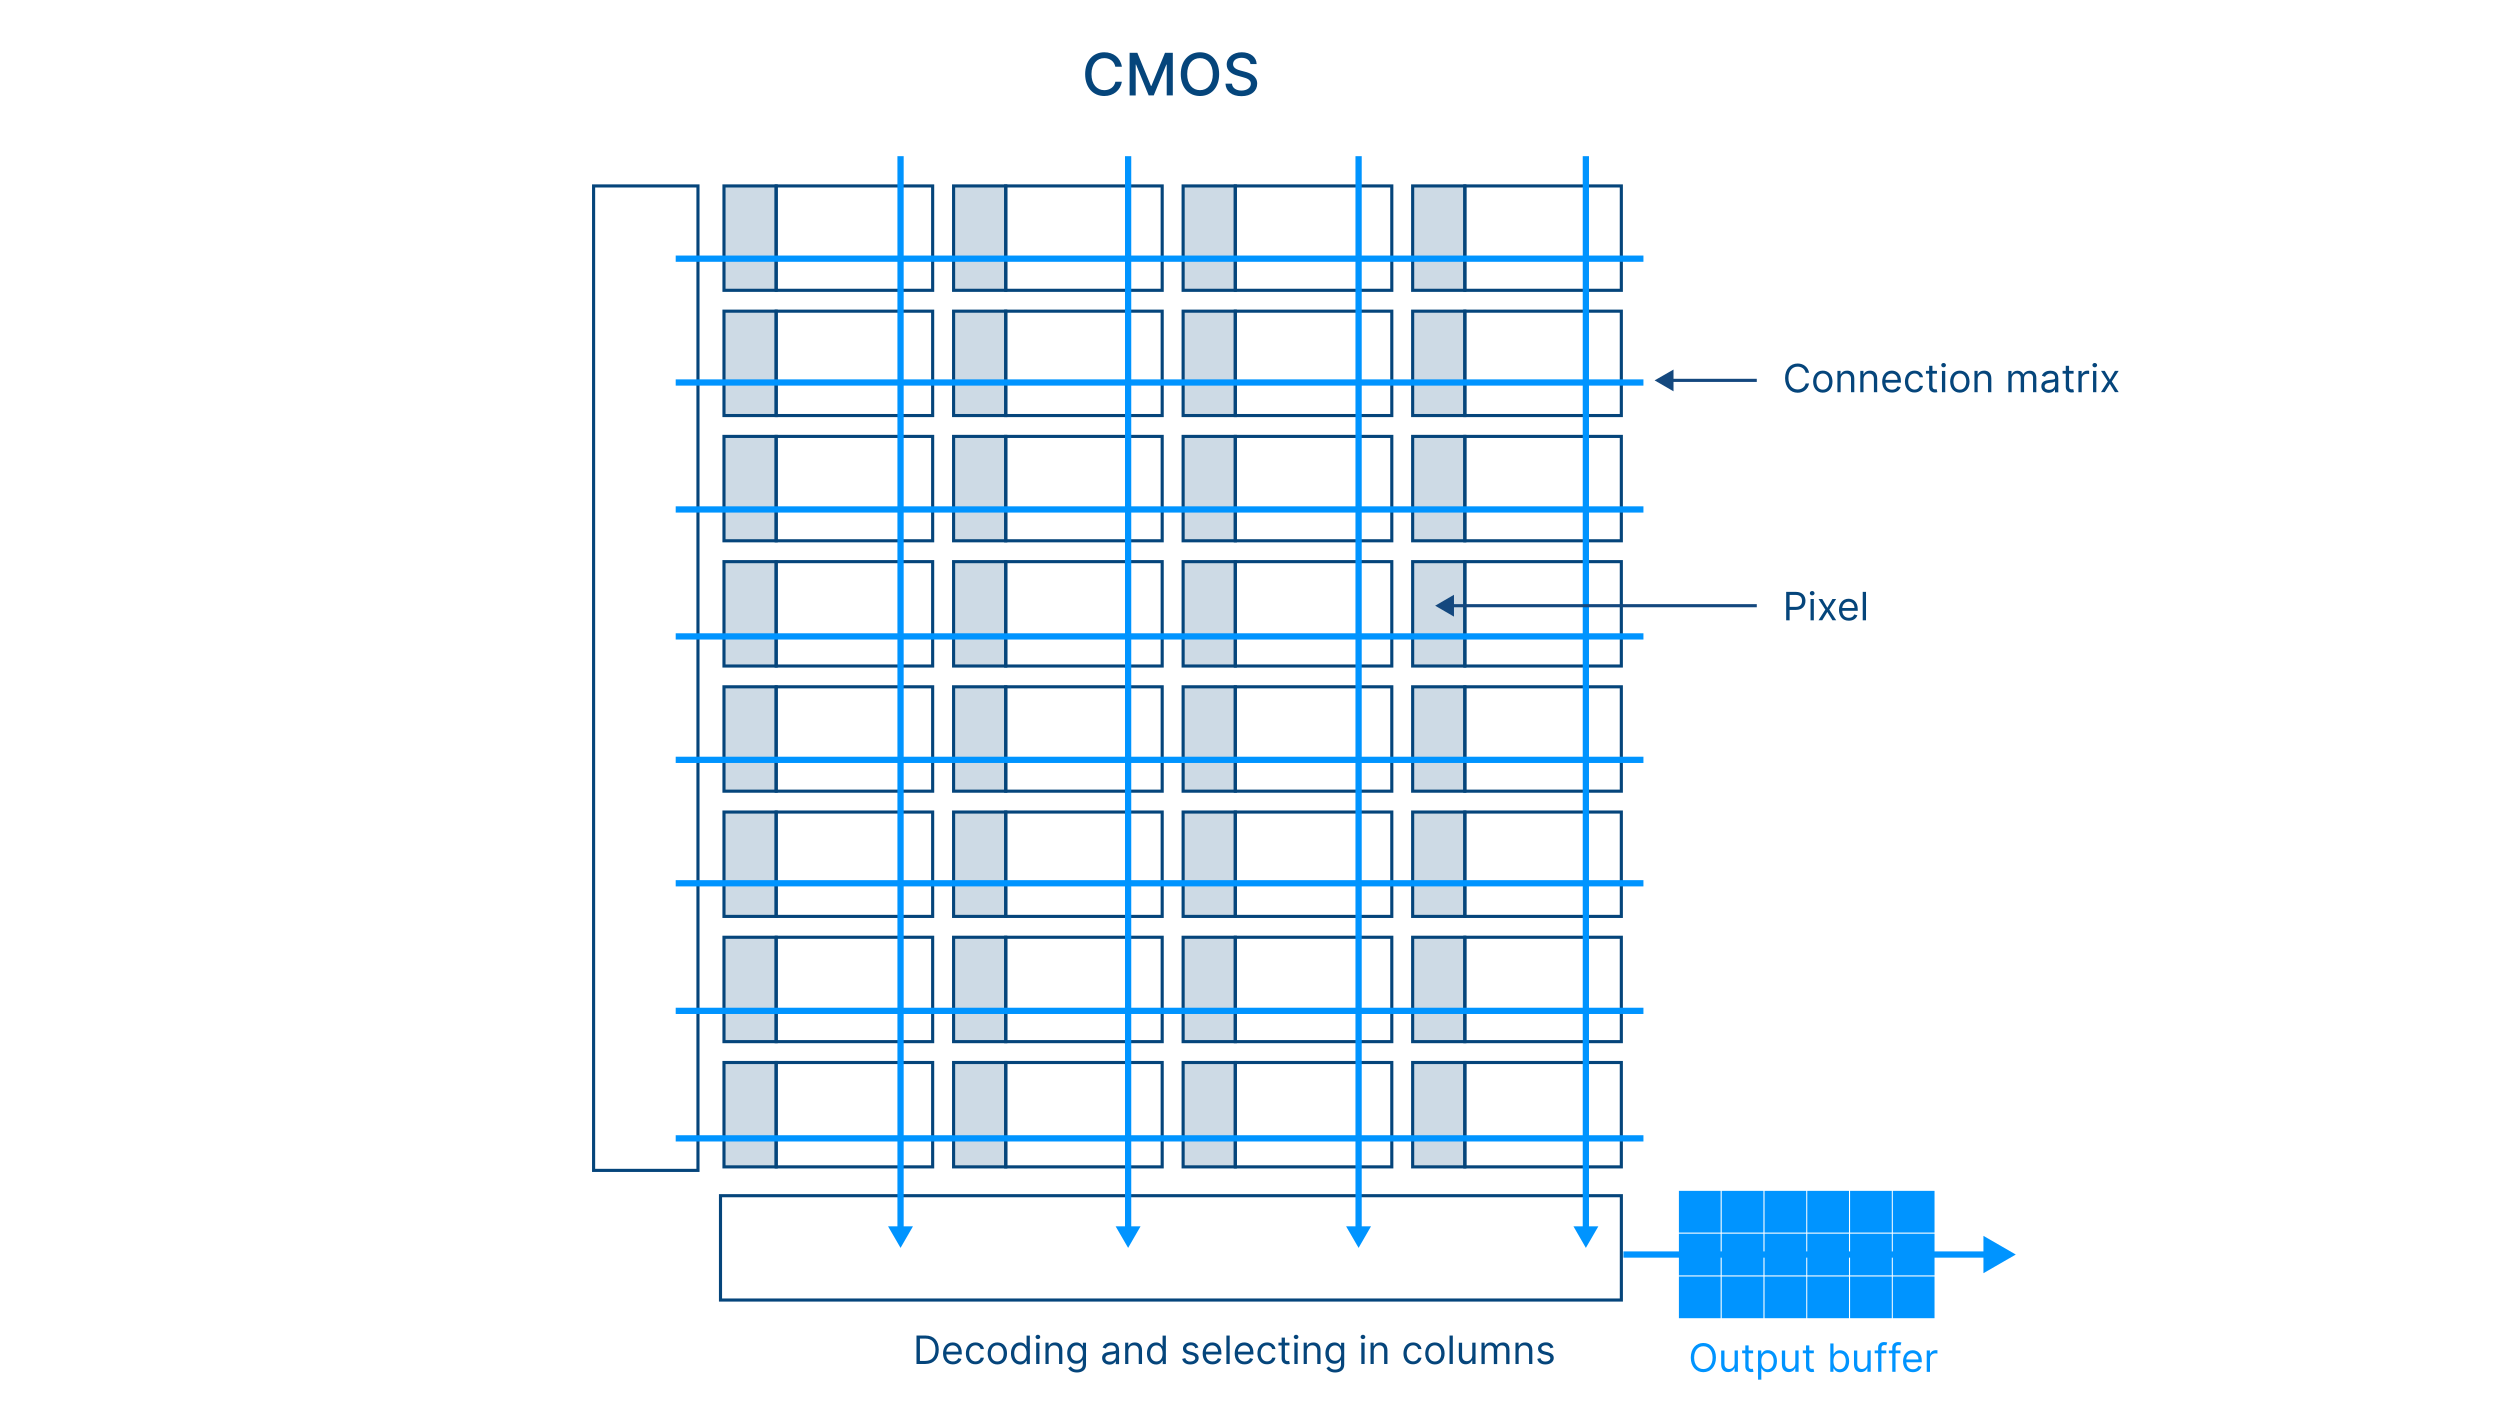 <?xml version="1.0" encoding="utf-8"?>
<!-- Generator: Adobe Illustrator 28.2.0, SVG Export Plug-In . SVG Version: 6.00 Build 0)  -->
<svg version="1.0" xmlns="http://www.w3.org/2000/svg" xmlns:xlink="http://www.w3.org/1999/xlink" x="0px" y="0px"
	 viewBox="0 0 3200 1800" enable-background="new 0 0 3200 1800" xml:space="preserve">
<g id="Ebene_3">
	<g>
		<rect x="759.8" y="238" fill="none" stroke="#05457B" stroke-width="4" stroke-miterlimit="10" width="133.6" height="1260.1"/>
		
			<rect x="1432" y="1020.8" transform="matrix(-1.836970e-16 1 -1 -1.836970e-16 3096.139 98.477)" fill="none" stroke="#05457B" stroke-width="4" stroke-miterlimit="10" width="133.6" height="1153.1"/>
		<g>
			<rect x="926.7" y="238" fill="#CDDAE5" stroke="#05457B" stroke-width="4" stroke-miterlimit="10" width="66.8" height="133.6"/>
			<rect x="993.5" y="238" fill="none" stroke="#05457B" stroke-width="4" stroke-miterlimit="10" width="200.3" height="133.6"/>
		</g>
		<g>
			
				<rect x="1220.6" y="238" fill="#CDDAE5" stroke="#05457B" stroke-width="4" stroke-miterlimit="10" width="66.8" height="133.6"/>
			<rect x="1287.3" y="238" fill="none" stroke="#05457B" stroke-width="4" stroke-miterlimit="10" width="200.3" height="133.6"/>
		</g>
		<g>
			
				<rect x="1514.4" y="238" fill="#CDDAE5" stroke="#05457B" stroke-width="4" stroke-miterlimit="10" width="66.8" height="133.6"/>
			<rect x="1581.2" y="238" fill="none" stroke="#05457B" stroke-width="4" stroke-miterlimit="10" width="200.3" height="133.6"/>
		</g>
		<g>
			
				<rect x="1808.2" y="238" fill="#CDDAE5" stroke="#05457B" stroke-width="4" stroke-miterlimit="10" width="66.8" height="133.6"/>
			<rect x="1875" y="238" fill="none" stroke="#05457B" stroke-width="4" stroke-miterlimit="10" width="200.3" height="133.6"/>
		</g>
		<g>
			
				<rect x="926.7" y="398.3" fill="#CDDAE5" stroke="#05457B" stroke-width="4" stroke-miterlimit="10" width="66.8" height="133.6"/>
			<rect x="993.5" y="398.3" fill="none" stroke="#05457B" stroke-width="4" stroke-miterlimit="10" width="200.3" height="133.6"/>
		</g>
		<g>
			
				<rect x="1220.6" y="398.3" fill="#CDDAE5" stroke="#05457B" stroke-width="4" stroke-miterlimit="10" width="66.8" height="133.6"/>
			
				<rect x="1287.3" y="398.3" fill="none" stroke="#05457B" stroke-width="4" stroke-miterlimit="10" width="200.3" height="133.6"/>
		</g>
		<g>
			
				<rect x="1514.4" y="398.3" fill="#CDDAE5" stroke="#05457B" stroke-width="4" stroke-miterlimit="10" width="66.8" height="133.6"/>
			
				<rect x="1581.2" y="398.3" fill="none" stroke="#05457B" stroke-width="4" stroke-miterlimit="10" width="200.3" height="133.6"/>
		</g>
		<g>
			
				<rect x="1808.2" y="398.3" fill="#CDDAE5" stroke="#05457B" stroke-width="4" stroke-miterlimit="10" width="66.8" height="133.6"/>
			<rect x="1875" y="398.3" fill="none" stroke="#05457B" stroke-width="4" stroke-miterlimit="10" width="200.3" height="133.6"/>
		</g>
		<g>
			
				<rect x="926.7" y="558.6" fill="#CDDAE5" stroke="#05457B" stroke-width="4" stroke-miterlimit="10" width="66.8" height="133.6"/>
			<rect x="993.5" y="558.6" fill="none" stroke="#05457B" stroke-width="4" stroke-miterlimit="10" width="200.3" height="133.6"/>
		</g>
		<g>
			
				<rect x="1220.6" y="558.6" fill="#CDDAE5" stroke="#05457B" stroke-width="4" stroke-miterlimit="10" width="66.8" height="133.6"/>
			
				<rect x="1287.3" y="558.6" fill="none" stroke="#05457B" stroke-width="4" stroke-miterlimit="10" width="200.3" height="133.6"/>
		</g>
		<g>
			
				<rect x="1514.4" y="558.6" fill="#CDDAE5" stroke="#05457B" stroke-width="4" stroke-miterlimit="10" width="66.8" height="133.6"/>
			
				<rect x="1581.2" y="558.6" fill="none" stroke="#05457B" stroke-width="4" stroke-miterlimit="10" width="200.3" height="133.6"/>
		</g>
		<g>
			
				<rect x="1808.2" y="558.6" fill="#CDDAE5" stroke="#05457B" stroke-width="4" stroke-miterlimit="10" width="66.8" height="133.6"/>
			<rect x="1875" y="558.6" fill="none" stroke="#05457B" stroke-width="4" stroke-miterlimit="10" width="200.3" height="133.6"/>
		</g>
		<g>
			
				<rect x="926.7" y="718.9" fill="#CDDAE5" stroke="#05457B" stroke-width="4" stroke-miterlimit="10" width="66.8" height="133.6"/>
			<rect x="993.5" y="718.9" fill="none" stroke="#05457B" stroke-width="4" stroke-miterlimit="10" width="200.3" height="133.6"/>
		</g>
		<g>
			
				<rect x="1220.6" y="718.9" fill="#CDDAE5" stroke="#05457B" stroke-width="4" stroke-miterlimit="10" width="66.8" height="133.6"/>
			
				<rect x="1287.3" y="718.9" fill="none" stroke="#05457B" stroke-width="4" stroke-miterlimit="10" width="200.3" height="133.6"/>
		</g>
		<g>
			
				<rect x="1514.4" y="718.9" fill="#CDDAE5" stroke="#05457B" stroke-width="4" stroke-miterlimit="10" width="66.8" height="133.6"/>
			
				<rect x="1581.2" y="718.9" fill="none" stroke="#05457B" stroke-width="4" stroke-miterlimit="10" width="200.3" height="133.6"/>
		</g>
		<g>
			
				<rect x="1808.2" y="718.9" fill="#CDDAE5" stroke="#05457B" stroke-width="4" stroke-miterlimit="10" width="66.8" height="133.6"/>
			<rect x="1875" y="718.9" fill="none" stroke="#05457B" stroke-width="4" stroke-miterlimit="10" width="200.3" height="133.6"/>
		</g>
		<g>
			
				<rect x="926.7" y="879.1" fill="#CDDAE5" stroke="#05457B" stroke-width="4" stroke-miterlimit="10" width="66.8" height="133.6"/>
			<rect x="993.5" y="879.1" fill="none" stroke="#05457B" stroke-width="4" stroke-miterlimit="10" width="200.3" height="133.6"/>
		</g>
		<g>
			
				<rect x="1220.6" y="879.1" fill="#CDDAE5" stroke="#05457B" stroke-width="4" stroke-miterlimit="10" width="66.8" height="133.6"/>
			
				<rect x="1287.3" y="879.1" fill="none" stroke="#05457B" stroke-width="4" stroke-miterlimit="10" width="200.3" height="133.6"/>
		</g>
		<g>
			
				<rect x="1514.4" y="879.1" fill="#CDDAE5" stroke="#05457B" stroke-width="4" stroke-miterlimit="10" width="66.8" height="133.6"/>
			
				<rect x="1581.2" y="879.1" fill="none" stroke="#05457B" stroke-width="4" stroke-miterlimit="10" width="200.3" height="133.6"/>
		</g>
		<g>
			
				<rect x="1808.2" y="879.1" fill="#CDDAE5" stroke="#05457B" stroke-width="4" stroke-miterlimit="10" width="66.8" height="133.6"/>
			<rect x="1875" y="879.1" fill="none" stroke="#05457B" stroke-width="4" stroke-miterlimit="10" width="200.3" height="133.6"/>
		</g>
		<g>
			
				<rect x="926.7" y="1039.4" fill="#CDDAE5" stroke="#05457B" stroke-width="4" stroke-miterlimit="10" width="66.8" height="133.6"/>
			
				<rect x="993.5" y="1039.4" fill="none" stroke="#05457B" stroke-width="4" stroke-miterlimit="10" width="200.3" height="133.6"/>
		</g>
		<g>
			
				<rect x="1220.6" y="1039.4" fill="#CDDAE5" stroke="#05457B" stroke-width="4" stroke-miterlimit="10" width="66.8" height="133.6"/>
			
				<rect x="1287.3" y="1039.4" fill="none" stroke="#05457B" stroke-width="4" stroke-miterlimit="10" width="200.3" height="133.6"/>
		</g>
		<g>
			
				<rect x="1514.4" y="1039.4" fill="#CDDAE5" stroke="#05457B" stroke-width="4" stroke-miterlimit="10" width="66.8" height="133.6"/>
			
				<rect x="1581.2" y="1039.4" fill="none" stroke="#05457B" stroke-width="4" stroke-miterlimit="10" width="200.3" height="133.6"/>
		</g>
		<g>
			
				<rect x="1808.2" y="1039.4" fill="#CDDAE5" stroke="#05457B" stroke-width="4" stroke-miterlimit="10" width="66.8" height="133.6"/>
			<rect x="1875" y="1039.4" fill="none" stroke="#05457B" stroke-width="4" stroke-miterlimit="10" width="200.3" height="133.6"/>
		</g>
		<g>
			
				<rect x="926.7" y="1199.7" fill="#CDDAE5" stroke="#05457B" stroke-width="4" stroke-miterlimit="10" width="66.8" height="133.6"/>
			
				<rect x="993.5" y="1199.7" fill="none" stroke="#05457B" stroke-width="4" stroke-miterlimit="10" width="200.3" height="133.6"/>
		</g>
		<g>
			
				<rect x="1220.6" y="1199.7" fill="#CDDAE5" stroke="#05457B" stroke-width="4" stroke-miterlimit="10" width="66.8" height="133.6"/>
			
				<rect x="1287.3" y="1199.7" fill="none" stroke="#05457B" stroke-width="4" stroke-miterlimit="10" width="200.3" height="133.6"/>
		</g>
		<g>
			
				<rect x="1514.4" y="1199.7" fill="#CDDAE5" stroke="#05457B" stroke-width="4" stroke-miterlimit="10" width="66.8" height="133.6"/>
			
				<rect x="1581.2" y="1199.7" fill="none" stroke="#05457B" stroke-width="4" stroke-miterlimit="10" width="200.3" height="133.6"/>
		</g>
		<g>
			
				<rect x="1808.2" y="1199.7" fill="#CDDAE5" stroke="#05457B" stroke-width="4" stroke-miterlimit="10" width="66.8" height="133.6"/>
			<rect x="1875" y="1199.7" fill="none" stroke="#05457B" stroke-width="4" stroke-miterlimit="10" width="200.3" height="133.6"/>
		</g>
		<g>
			
				<rect x="926.7" y="1360" fill="#CDDAE5" stroke="#05457B" stroke-width="4" stroke-miterlimit="10" width="66.8" height="133.6"/>
			<rect x="993.5" y="1360" fill="none" stroke="#05457B" stroke-width="4" stroke-miterlimit="10" width="200.3" height="133.6"/>
		</g>
		<g>
			
				<rect x="1220.6" y="1360" fill="#CDDAE5" stroke="#05457B" stroke-width="4" stroke-miterlimit="10" width="66.8" height="133.6"/>
			<rect x="1287.3" y="1360" fill="none" stroke="#05457B" stroke-width="4" stroke-miterlimit="10" width="200.3" height="133.6"/>
		</g>
		<g>
			
				<rect x="1514.4" y="1360" fill="#CDDAE5" stroke="#05457B" stroke-width="4" stroke-miterlimit="10" width="66.8" height="133.6"/>
			<rect x="1581.2" y="1360" fill="none" stroke="#05457B" stroke-width="4" stroke-miterlimit="10" width="200.3" height="133.6"/>
		</g>
		<g>
			
				<rect x="1808.2" y="1360" fill="#CDDAE5" stroke="#05457B" stroke-width="4" stroke-miterlimit="10" width="66.8" height="133.6"/>
			<rect x="1875" y="1360" fill="none" stroke="#05457B" stroke-width="4" stroke-miterlimit="10" width="200.3" height="133.6"/>
		</g>
		<g>
			<g>
				<line fill="none" stroke="#0094FF" stroke-width="8" stroke-miterlimit="10" x1="2545.8" y1="1605.8" x2="2078" y2="1605.8"/>
				<g>
					<polygon fill="#0094FF" points="2538.8,1581.9 2580.2,1605.8 2538.8,1629.7 					"/>
				</g>
			</g>
		</g>
		<g>
			<g>
				<line fill="none" stroke="#0094FF" stroke-width="8" stroke-miterlimit="10" x1="1152.7" y1="1574.3" x2="1152.7" y2="199.9"/>
				<g>
					<polygon fill="#0094FF" points="1168.6,1569.7 1152.7,1597.3 1136.7,1569.7 					"/>
				</g>
			</g>
		</g>
		<g>
			<g>
				<line fill="none" stroke="#0094FF" stroke-width="8" stroke-miterlimit="10" x1="1444" y1="1574.3" x2="1444" y2="199.9"/>
				<g>
					<polygon fill="#0094FF" points="1459.9,1569.7 1444,1597.3 1428,1569.7 					"/>
				</g>
			</g>
		</g>
		<g>
			<g>
				<line fill="none" stroke="#0094FF" stroke-width="8" stroke-miterlimit="10" x1="1739" y1="1574.3" x2="1739" y2="199.9"/>
				<g>
					<polygon fill="#0094FF" points="1754.9,1569.7 1739,1597.3 1723,1569.7 					"/>
				</g>
			</g>
		</g>
		<g>
			<g>
				<line fill="none" stroke="#0094FF" stroke-width="8" stroke-miterlimit="10" x1="2029.9" y1="1574.3" x2="2029.9" y2="199.9"/>
				<g>
					<polygon fill="#0094FF" points="2045.9,1569.7 2029.9,1597.3 2014,1569.7 					"/>
				</g>
			</g>
		</g>
		<line fill="none" stroke="#0094FF" stroke-width="8" stroke-miterlimit="10" x1="864.9" y1="331.1" x2="2103.6" y2="331.1"/>
		<line fill="none" stroke="#0094FF" stroke-width="8" stroke-miterlimit="10" x1="864.9" y1="489.6" x2="2103.6" y2="489.6"/>
		<line fill="none" stroke="#0094FF" stroke-width="8" stroke-miterlimit="10" x1="864.9" y1="652.1" x2="2103.6" y2="652.1"/>
		<line fill="none" stroke="#0094FF" stroke-width="8" stroke-miterlimit="10" x1="864.9" y1="814.6" x2="2103.6" y2="814.6"/>
		<line fill="none" stroke="#0094FF" stroke-width="8" stroke-miterlimit="10" x1="864.9" y1="972.6" x2="2103.6" y2="972.6"/>
		<line fill="none" stroke="#0094FF" stroke-width="8" stroke-miterlimit="10" x1="864.9" y1="1130.6" x2="2103.6" y2="1130.6"/>
		<line fill="none" stroke="#0094FF" stroke-width="8" stroke-miterlimit="10" x1="864.9" y1="1293.9" x2="2103.6" y2="1293.9"/>
		<line fill="none" stroke="#0094FF" stroke-width="8" stroke-miterlimit="10" x1="864.9" y1="1457.1" x2="2103.6" y2="1457.1"/>
		<g>
			<rect x="2149" y="1524.3" fill="#0094FF" width="53.4" height="53.4"/>
			<rect x="2203.8" y="1524.3" fill="#0094FF" width="53.4" height="53.4"/>
			<rect x="2258.6" y="1524.3" fill="#0094FF" width="53.4" height="53.4"/>
			<rect x="2313.3" y="1524.3" fill="#0094FF" width="53.4" height="53.4"/>
			<rect x="2368.1" y="1524.3" fill="#0094FF" width="53.4" height="53.4"/>
			<rect x="2422.8" y="1524.3" fill="#0094FF" width="53.4" height="53.4"/>
			<rect x="2149" y="1579.1" fill="#0094FF" width="53.4" height="53.4"/>
			<rect x="2203.8" y="1579.1" fill="#0094FF" width="53.4" height="53.4"/>
			<rect x="2258.6" y="1579.1" fill="#0094FF" width="53.4" height="53.4"/>
			<rect x="2313.3" y="1579.1" fill="#0094FF" width="53.4" height="53.4"/>
			<rect x="2368.1" y="1579.1" fill="#0094FF" width="53.4" height="53.4"/>
			<rect x="2422.8" y="1579.1" fill="#0094FF" width="53.4" height="53.4"/>
			<rect x="2149" y="1633.9" fill="#0094FF" width="53.4" height="53.4"/>
			<rect x="2203.8" y="1633.9" fill="#0094FF" width="53.4" height="53.4"/>
			<rect x="2258.6" y="1633.9" fill="#0094FF" width="53.4" height="53.4"/>
			<rect x="2313.3" y="1633.9" fill="#0094FF" width="53.4" height="53.4"/>
			<rect x="2368.1" y="1633.9" fill="#0094FF" width="53.4" height="53.4"/>
			<rect x="2422.8" y="1633.9" fill="#0094FF" width="53.4" height="53.4"/>
		</g>
	</g>
</g>
<g id="text">
	<g>
		<g>
			<path fill="#05457B" d="M1427.6,85.4c-1.4-7.1-7.2-11-14.1-11c-9.4,0-16.4,7.3-16.4,20.5c0,13.3,7.1,20.5,16.4,20.5
				c6.9,0,12.8-3.8,14.2-10.8l8.3,0c-1.8,10.8-10.5,18.3-22.5,18.3c-14.2,0-24.5-10.6-24.5-28s10.4-28,24.5-28
				c11.5,0,20.7,6.8,22.5,18.5H1427.6z"/>
			<path fill="#05457B" d="M1455.8,67.6l17.4,42.4h0.6l17.4-42.4h10v54.5h-7.8V82.7h-0.5l-16.1,39.4h-6.5l-16.1-39.4h-0.5v39.5h-7.8
				V67.6H1455.8z"/>
			<path fill="#05457B" d="M1536,122.9c-14.2,0-24.6-10.6-24.6-28c0-17.4,10.4-28,24.6-28c14.1,0,24.5,10.6,24.5,28
				S1550.1,122.9,1536,122.9z M1536,74.4c-9.4,0-16.4,7.2-16.4,20.5s7,20.5,16.4,20.5c9.4,0,16.4-7.2,16.4-20.5
				S1545.3,74.4,1536,74.4z"/>
			<path fill="#05457B" d="M1589.2,74c-6.7,0-10.9,3.4-10.9,8.1c0,5.2,5.6,7.2,9.9,8.3l5.3,1.4c6.9,1.7,15.7,5.5,15.7,15.3
				c0,9.2-7.4,16-20.2,16c-12.2,0-19.9-6.1-20.4-16h8.3c0.5,5.9,5.8,8.8,12.1,8.8c7,0,12.1-3.5,12.1-8.8c0-4.8-4.5-6.8-10.3-8.3
				l-6.4-1.8c-8.8-2.4-14.2-6.8-14.2-14.4c0-9.4,8.4-15.7,19.3-15.7c11.1,0,18.8,6.3,19,15.1h-7.9C1599.9,76.9,1595.4,74,1589.2,74z
				"/>
		</g>
	</g>
	<g>
		<g>
			<path fill="#05457B" d="M2311.2,477c-1.1-5-5.4-7.7-10.2-7.7c-6.6,0-11.8,5.1-11.8,14.6s5.2,14.6,11.8,14.6
				c4.8,0,9.2-2.7,10.2-7.7h4.4c-1.4,7.5-7.3,11.9-14.6,11.9c-9.3,0-16.1-7.2-16.1-18.7s6.7-18.7,16.1-18.7
				c7.3,0,13.3,4.4,14.6,11.9H2311.2z"/>
			<path fill="#05457B" d="M2320.8,488.5c0-8.5,5-14.1,12.4-14.1s12.4,5.6,12.4,14.1c0,8.5-5,14.1-12.4,14.1
				S2320.8,497,2320.8,488.5z M2341.4,488.5c0-5.5-2.6-10.4-8.2-10.4c-5.6,0-8.2,4.9-8.2,10.4s2.6,10.3,8.2,10.3
				C2338.8,498.8,2341.4,494,2341.4,488.5z"/>
			<path fill="#05457B" d="M2356.1,502h-4.2v-27.3h4v4.3h0.4c1.3-2.8,3.8-4.6,8-4.6c5.5,0,9.2,3.3,9.2,10.3V502h-4.2V485
				c0-4.3-2.4-6.8-6.3-6.8c-4,0-7,2.7-7,7.5V502z"/>
			<path fill="#05457B" d="M2385.4,502h-4.2v-27.3h4v4.3h0.4c1.3-2.8,3.8-4.6,8-4.6c5.5,0,9.2,3.3,9.2,10.3V502h-4.2V485
				c0-4.3-2.4-6.8-6.3-6.8c-4,0-7,2.7-7,7.5V502z"/>
			<path fill="#05457B" d="M2409.2,488.6c0-8.4,4.9-14.2,12.3-14.2c5.7,0,11.7,3.5,11.7,13.6v1.8h-19.8c0.2,5.8,3.6,9,8.5,9
				c3.3,0,5.8-1.4,6.8-4.3l4,1.1c-1.3,4.1-5.3,6.9-10.9,6.9C2414,502.6,2409.2,497,2409.2,488.6z M2428.9,486.2c0-4.6-2.9-8-7.5-8
				c-4.8,0-7.8,3.8-8.1,8H2428.9z"/>
			<path fill="#05457B" d="M2438.3,488.5c0-8.3,4.9-14.1,12.3-14.1c5.8,0,10.1,3.4,10.8,8.5h-4.2c-0.6-2.5-2.8-4.8-6.5-4.8
				c-4.9,0-8.2,4-8.2,10.2c0,6.3,3.2,10.4,8.2,10.4c3.3,0,5.8-1.8,6.5-4.8h4.2c-0.7,4.8-4.7,8.5-10.7,8.5
				C2443,502.6,2438.3,496.7,2438.3,488.5z"/>
			<path fill="#05457B" d="M2479.3,478.3h-5.8v15.9c0,3.6,1.8,4.1,3.6,4.1c0.9,0,1.5-0.1,1.8-0.2l0.9,3.8c-0.6,0.2-1.6,0.5-3.1,0.5
				c-3.6,0-7.4-2.3-7.4-7v-17.1h-4.1v-3.6h4.1v-6.5h4.2v6.5h5.8V478.3z"/>
			<path fill="#05457B" d="M2484.8,467.4c0-1.6,1.3-2.8,3-2.8s3,1.3,3,2.8s-1.3,2.8-3,2.8S2484.8,468.9,2484.8,467.4z M2485.7,474.8
				h4.2V502h-4.2V474.8z"/>
			<path fill="#05457B" d="M2496.2,488.5c0-8.5,5-14.1,12.4-14.1s12.4,5.6,12.4,14.1c0,8.5-5,14.1-12.4,14.1
				S2496.2,497,2496.2,488.5z M2516.8,488.5c0-5.5-2.6-10.4-8.2-10.4c-5.6,0-8.2,4.9-8.2,10.4s2.6,10.3,8.2,10.3
				C2514.2,498.8,2516.8,494,2516.8,488.5z"/>
			<path fill="#05457B" d="M2531.5,502h-4.2v-27.3h4v4.3h0.4c1.3-2.8,3.8-4.6,8-4.6c5.5,0,9.2,3.3,9.2,10.3V502h-4.2V485
				c0-4.3-2.4-6.8-6.3-6.8c-4,0-7,2.7-7,7.5V502z"/>
			<path fill="#05457B" d="M2570.7,474.8h4v4.3h0.4c1.1-2.9,3.8-4.6,7.3-4.6c3.6,0,6,1.7,7.3,4.6h0.3c1.4-2.8,4.3-4.6,8.2-4.6
				c4.9,0,8.3,3,8.3,9.4V502h-4.2v-18.3c0-4-2.6-5.6-5.5-5.6c-3.8,0-6,2.6-6,6.1V502h-4.3v-18.7c0-3.1-2.2-5.2-5.4-5.2
				c-3.3,0-6.2,2.8-6.2,6.8V502h-4.2V474.8z"/>
			<path fill="#05457B" d="M2612.9,494.3c0-6.3,5.5-7.4,10.6-8c5-0.6,7-0.5,7-2.5v-0.1c0-3.5-1.9-5.5-5.8-5.5c-4,0-6.2,2.1-7.1,4.1
				l-4-1.4c2.1-5,6.8-6.4,10.9-6.4c3.5,0,10.1,1,10.1,9.7v18h-4.2v-3.7h-0.2c-0.9,1.8-3.3,4.3-8.1,4.3
				C2617,502.7,2612.9,499.6,2612.9,494.3z M2630.5,492.2v-3.8c-0.7,0.9-5.5,1.4-7.2,1.6c-3.3,0.4-6.2,1.4-6.2,4.6
				c0,2.9,2.4,4.4,5.8,4.4C2627.8,498.9,2630.5,495.6,2630.5,492.2z"/>
			<path fill="#05457B" d="M2654.2,478.3h-5.8v15.9c0,3.6,1.8,4.1,3.6,4.1c0.9,0,1.5-0.1,1.8-0.2l0.9,3.8c-0.6,0.2-1.6,0.5-3.1,0.5
				c-3.6,0-7.4-2.3-7.4-7v-17.1h-4.1v-3.6h4.1v-6.5h4.2v6.5h5.8V478.3z"/>
			<path fill="#05457B" d="M2660.5,474.8h4v4.1h0.3c1-2.7,3.8-4.5,7.1-4.5c0.6,0,1.7,0,2.2,0.1v4.3c-0.3-0.1-1.4-0.3-2.6-0.3
				c-4,0-6.9,2.7-6.9,6.4V502h-4.2V474.8z"/>
			<path fill="#05457B" d="M2678.3,467.4c0-1.6,1.3-2.8,3-2.8s3,1.3,3,2.8s-1.3,2.8-3,2.8S2678.3,468.9,2678.3,467.4z M2679.1,474.8
				h4.2V502h-4.2V474.8z"/>
			<path fill="#05457B" d="M2700.6,485.9l6.5-11.2h4.8l-8.8,13.6l8.8,13.6h-4.8l-6.5-10.6l-6.5,10.6h-4.8l8.7-13.6l-8.7-13.6h4.8
				L2700.6,485.9z"/>
		</g>
	</g>
	<g>
		<g>
			<path fill="#0094FF" d="M2180.3,1756.4c-9.3,0-16.1-7.2-16.1-18.7s6.8-18.7,16.1-18.7s16.1,7.2,16.1,18.7
				S2189.6,1756.4,2180.3,1756.4z M2180.3,1723.2c-6.6,0-11.8,5.1-11.8,14.6s5.2,14.6,11.8,14.6s11.8-5.1,11.8-14.6
				S2186.9,1723.2,2180.3,1723.2z"/>
			<path fill="#0094FF" d="M2220.3,1728.6h4.2v27.3h-4.2v-4.6h-0.3c-1.3,2.8-4,5-8.1,5c-5.1,0-8.8-3.3-8.8-10.3v-17.3h4.2v17.1
				c0,4,2.5,6.5,6,6.5c3.1,0,7-2.3,7-7.5V1728.6z"/>
			<path fill="#0094FF" d="M2244,1732.2h-5.8v15.9c0,3.6,1.8,4.1,3.6,4.1c0.9,0,1.5-0.1,1.8-0.2l0.9,3.8c-0.6,0.2-1.6,0.5-3.1,0.5
				c-3.6,0-7.4-2.3-7.4-7v-17.1h-4.1v-3.6h4.1v-6.5h4.2v6.5h5.8V1732.2z"/>
			<path fill="#0094FF" d="M2250.4,1728.6h4v4.3h0.5c0.9-1.4,2.6-4.7,7.9-4.7c6.9,0,11.7,5.5,11.7,14.1c0,8.7-4.8,14.1-11.6,14.1
				c-5.3,0-7-3.3-8-4.8h-0.4v14.4h-4.2V1728.6z M2262.3,1752.7c5.3,0,8-4.6,8-10.4c0-5.8-2.6-10.2-8-10.2c-5.1,0-7.8,4.1-7.8,10.2
				C2254.5,1748.5,2257.2,1752.7,2262.3,1752.7z"/>
			<path fill="#0094FF" d="M2298,1728.6h4.2v27.3h-4.2v-4.6h-0.3c-1.3,2.8-4,5-8.1,5c-5.1,0-8.8-3.3-8.8-10.3v-17.3h4.2v17.1
				c0,4,2.5,6.5,6,6.5c3.1,0,7-2.3,7-7.5V1728.6z"/>
			<path fill="#0094FF" d="M2321.7,1732.2h-5.8v15.9c0,3.6,1.8,4.1,3.6,4.1c0.9,0,1.5-0.1,1.8-0.2l0.9,3.8c-0.6,0.2-1.6,0.5-3.1,0.5
				c-3.6,0-7.4-2.3-7.4-7v-17.1h-4.1v-3.6h4.1v-6.5h4.2v6.5h5.8V1732.2z"/>
			<path fill="#0094FF" d="M2342.7,1719.6h4.2v13.4h0.4c0.9-1.4,2.6-4.7,7.9-4.7c6.9,0,11.7,5.5,11.7,14.1c0,8.7-4.8,14.1-11.6,14.1
				c-5.3,0-7-3.3-8-4.8h-0.5v4.2h-4V1719.6z M2354.6,1752.7c5.3,0,8-4.6,8-10.4c0-5.8-2.6-10.2-8-10.2c-5.1,0-7.8,4.1-7.8,10.2
				C2346.8,1748.5,2349.6,1752.7,2354.6,1752.7z"/>
			<path fill="#0094FF" d="M2390.3,1728.6h4.2v27.3h-4.2v-4.6h-0.3c-1.3,2.8-4,5-8.1,5c-5.1,0-8.8-3.3-8.8-10.3v-17.3h4.2v17.1
				c0,4,2.5,6.5,6,6.5c3.1,0,7-2.3,7-7.5V1728.6z"/>
			<path fill="#0094FF" d="M2414.3,1732.2h-6.1v23.7h-4.2v-23.7h-4.4v-3.6h4.4v-3.8c0-4.7,3.8-7,7.7-7c2.1,0,3.3,0.4,4,0.7l-1.2,3.6
				c-0.4-0.1-1.1-0.4-2.3-0.4c-2.8,0-3.9,1.4-3.9,4.1v2.8h6.1V1732.2z"/>
			<path fill="#0094FF" d="M2432.4,1732.2h-6.1v23.7h-4.2v-23.7h-4.4v-3.6h4.4v-3.8c0-4.7,3.8-7,7.7-7c2.1,0,3.3,0.4,4,0.7l-1.2,3.6
				c-0.4-0.1-1.1-0.4-2.3-0.4c-2.8,0-3.9,1.4-3.9,4.1v2.8h6.1V1732.2z"/>
			<path fill="#0094FF" d="M2435.9,1742.5c0-8.4,4.9-14.2,12.3-14.2c5.7,0,11.7,3.5,11.7,13.6v1.8h-19.8c0.2,5.8,3.6,9,8.5,9
				c3.3,0,5.8-1.4,6.8-4.3l4,1.1c-1.3,4.1-5.3,6.9-10.9,6.9C2440.7,1756.5,2435.9,1750.9,2435.9,1742.5z M2455.6,1740.1
				c0-4.6-2.9-8-7.5-8c-4.8,0-7.8,3.8-8.1,8H2455.6z"/>
			<path fill="#0094FF" d="M2466.3,1728.6h4v4.1h0.3c1-2.7,3.8-4.5,7.1-4.5c0.6,0,1.7,0,2.2,0.1v4.3c-0.3-0.1-1.4-0.3-2.6-0.3
				c-4,0-6.9,2.7-6.9,6.4v17.3h-4.2V1728.6z"/>
		</g>
	</g>
	<g>
		<g>
			<path fill="#05457B" d="M1173.1,1745.9v-36.4h11.7c10.6,0,16.8,6.8,16.8,18.1c0,11.4-6.3,18.3-17.3,18.3H1173.1z M1184,1742
				c9,0,13.4-5.5,13.4-14.4c0-8.8-4.3-14.2-12.9-14.2h-7v28.6H1184z"/>
			<path fill="#05457B" d="M1207.1,1732.5c0-8.4,4.9-14.2,12.3-14.2c5.7,0,11.7,3.5,11.7,13.6v1.8h-19.8c0.2,5.8,3.6,9,8.5,9
				c3.3,0,5.8-1.4,6.8-4.3l4,1.1c-1.3,4.1-5.3,6.9-10.9,6.9C1212,1746.5,1207.1,1740.9,1207.1,1732.5z M1226.9,1730.1
				c0-4.6-2.9-8-7.5-8c-4.8,0-7.8,3.8-8.1,8H1226.9z"/>
			<path fill="#05457B" d="M1236.3,1732.4c0-8.3,4.9-14.1,12.3-14.1c5.8,0,10.1,3.4,10.8,8.5h-4.2c-0.6-2.5-2.8-4.8-6.5-4.8
				c-4.9,0-8.2,4-8.2,10.2c0,6.3,3.2,10.4,8.2,10.4c3.3,0,5.8-1.8,6.5-4.8h4.2c-0.7,4.8-4.7,8.5-10.7,8.5
				C1241,1746.5,1236.3,1740.6,1236.3,1732.4z"/>
			<path fill="#05457B" d="M1264.2,1732.4c0-8.5,5-14.1,12.4-14.1s12.4,5.6,12.4,14.1c0,8.5-5,14.1-12.4,14.1
				S1264.2,1740.9,1264.2,1732.4z M1284.7,1732.4c0-5.5-2.6-10.4-8.2-10.4c-5.6,0-8.2,4.9-8.2,10.4c0,5.5,2.6,10.3,8.2,10.3
				C1282.2,1742.7,1284.7,1737.9,1284.7,1732.4z"/>
			<path fill="#05457B" d="M1294,1732.4c0-8.6,4.8-14.1,11.7-14.1c5.3,0,7,3.3,7.9,4.7h0.4v-13.4h4.2v36.4h-4v-4.2h-0.5
				c-0.9,1.5-2.7,4.8-8,4.8C1298.8,1746.5,1294,1741,1294,1732.4z M1314,1732.3c0-6.1-2.7-10.2-7.8-10.2c-5.3,0-8,4.5-8,10.2
				c0,5.8,2.7,10.4,8,10.4C1311.2,1742.7,1314,1738.5,1314,1732.3z"/>
			<path fill="#05457B" d="M1325.5,1711.3c0-1.6,1.3-2.8,3-2.8s3,1.3,3,2.8s-1.3,2.8-3,2.8S1325.5,1712.8,1325.5,1711.3z
				 M1326.3,1718.6h4.2v27.3h-4.2V1718.6z"/>
			<path fill="#05457B" d="M1342.4,1745.9h-4.2v-27.3h4v4.3h0.4c1.3-2.8,3.8-4.6,8-4.6c5.5,0,9.2,3.3,9.2,10.3v17.3h-4.2v-17.1
				c0-4.3-2.4-6.8-6.3-6.8c-4,0-7,2.7-7,7.5V1745.9z"/>
			<path fill="#05457B" d="M1367.3,1751.3l3.3-2.3c1.1,1.5,2.9,4.1,7.8,4.1c4.4,0,7.6-2.1,7.6-6.6v-5.5h-0.4c-0.9,1.5-2.6,4.6-8,4.6
				c-6.6,0-11.6-4.8-11.6-13.4c0-8.4,4.8-13.9,11.7-13.9c5.3,0,7,3.3,8,4.7h0.4v-4.3h4v28.1c0,7-5.3,10-11.8,10
				C1372.4,1756.7,1369,1754.1,1367.3,1751.3z M1386.1,1732.1c0-5.9-2.7-10-7.8-10c-5.3,0-8,4.5-8,10c0,5.7,2.7,9.7,8,9.7
				C1383.4,1741.7,1386.1,1738.1,1386.1,1732.1z"/>
			<path fill="#05457B" d="M1410.7,1738.2c0-6.3,5.5-7.4,10.6-8c5-0.6,7-0.5,7-2.5v-0.1c0-3.5-1.9-5.5-5.8-5.5c-4,0-6.2,2.1-7.1,4.1
				l-4-1.4c2.1-5,6.8-6.4,10.9-6.4c3.5,0,10.1,1,10.1,9.7v18h-4.2v-3.7h-0.2c-0.9,1.8-3.3,4.3-8.1,4.3
				C1414.8,1746.6,1410.7,1743.5,1410.7,1738.2z M1428.3,1736.1v-3.8c-0.7,0.9-5.5,1.4-7.2,1.6c-3.3,0.4-6.2,1.4-6.2,4.6
				c0,2.9,2.4,4.4,5.8,4.4C1425.6,1742.8,1428.3,1739.5,1428.3,1736.1z"/>
			<path fill="#05457B" d="M1444.4,1745.9h-4.2v-27.3h4v4.3h0.4c1.3-2.8,3.8-4.6,8-4.6c5.5,0,9.2,3.3,9.2,10.3v17.3h-4.2v-17.1
				c0-4.3-2.4-6.8-6.3-6.8c-4,0-7,2.7-7,7.5V1745.9z"/>
			<path fill="#05457B" d="M1468.1,1732.4c0-8.6,4.8-14.1,11.7-14.1c5.3,0,7,3.3,7.9,4.7h0.4v-13.4h4.2v36.4h-4v-4.2h-0.5
				c-0.9,1.5-2.7,4.8-8,4.8C1472.9,1746.5,1468.1,1741,1468.1,1732.4z M1488.1,1732.3c0-6.1-2.7-10.2-7.8-10.2c-5.3,0-8,4.5-8,10.2
				c0,5.8,2.7,10.4,8,10.4C1485.3,1742.7,1488.1,1738.5,1488.1,1732.3z"/>
			<path fill="#05457B" d="M1530.1,1725.8c-0.7-1.9-2.2-3.9-5.9-3.9c-3.3,0-5.8,1.7-5.8,4c0,2.1,1.5,3.2,4.7,4l4,1
				c4.9,1.2,7.2,3.6,7.2,7.4c0,4.7-4.3,8.2-10.7,8.2c-5.6,0-9.4-2.5-10.4-7.1l4-1c0.7,2.9,2.9,4.4,6.3,4.4c3.9,0,6.4-1.9,6.4-4.3
				c0-1.9-1.3-3.2-4-3.8l-4.5-1.1c-5-1.2-7.2-3.7-7.2-7.5c0-4.6,4.3-7.9,10-7.9c5.4,0,8.3,2.6,9.7,6.5L1530.1,1725.8z"/>
			<path fill="#05457B" d="M1539.4,1732.5c0-8.4,4.9-14.2,12.3-14.2c5.7,0,11.7,3.5,11.7,13.6v1.8h-19.8c0.2,5.8,3.6,9,8.5,9
				c3.3,0,5.8-1.4,6.8-4.3l4,1.1c-1.3,4.1-5.3,6.9-10.9,6.9C1544.2,1746.5,1539.4,1740.9,1539.4,1732.5z M1559.1,1730.1
				c0-4.6-2.9-8-7.5-8c-4.8,0-7.8,3.8-8.1,8H1559.1z"/>
			<path fill="#05457B" d="M1574,1745.9h-4.2v-36.4h4.2V1745.9z"/>
			<path fill="#05457B" d="M1580.4,1732.5c0-8.4,4.9-14.2,12.3-14.2c5.7,0,11.7,3.5,11.7,13.6v1.8h-19.8c0.2,5.8,3.6,9,8.5,9
				c3.3,0,5.8-1.4,6.8-4.3l4,1.1c-1.3,4.1-5.3,6.9-10.9,6.9C1585.2,1746.5,1580.4,1740.9,1580.4,1732.5z M1600.1,1730.1
				c0-4.6-2.9-8-7.5-8c-4.8,0-7.8,3.8-8.1,8H1600.1z"/>
			<path fill="#05457B" d="M1609.5,1732.4c0-8.3,4.9-14.1,12.3-14.1c5.8,0,10.1,3.4,10.8,8.5h-4.2c-0.6-2.5-2.8-4.8-6.5-4.8
				c-4.9,0-8.2,4-8.2,10.2c0,6.3,3.2,10.4,8.2,10.4c3.3,0,5.8-1.8,6.5-4.8h4.2c-0.7,4.8-4.7,8.5-10.7,8.5
				C1614.2,1746.5,1609.5,1740.6,1609.5,1732.4z"/>
			<path fill="#05457B" d="M1650.5,1722.2h-5.8v15.9c0,3.6,1.8,4.1,3.6,4.1c0.9,0,1.5-0.1,1.8-0.2l0.9,3.8c-0.6,0.2-1.6,0.5-3.1,0.5
				c-3.6,0-7.4-2.3-7.4-7v-17.1h-4.1v-3.6h4.1v-6.5h4.2v6.5h5.8V1722.2z"/>
			<path fill="#05457B" d="M1656,1711.3c0-1.6,1.4-2.8,3-2.8s3,1.3,3,2.8s-1.4,2.8-3,2.8S1656,1712.8,1656,1711.3z M1656.8,1718.6
				h4.2v27.3h-4.2V1718.6z"/>
			<path fill="#05457B" d="M1672.9,1745.9h-4.2v-27.3h4v4.3h0.4c1.3-2.8,3.8-4.6,8-4.6c5.5,0,9.2,3.3,9.2,10.3v17.3h-4.2v-17.1
				c0-4.3-2.4-6.8-6.3-6.8c-4,0-7,2.7-7,7.5V1745.9z"/>
			<path fill="#05457B" d="M1697.8,1751.3l3.3-2.3c1.1,1.5,2.9,4.1,7.8,4.1c4.4,0,7.6-2.1,7.6-6.6v-5.5h-0.4c-0.9,1.5-2.6,4.6-8,4.6
				c-6.6,0-11.6-4.8-11.6-13.4c0-8.4,4.8-13.9,11.7-13.9c5.3,0,7,3.3,8,4.7h0.4v-4.3h4v28.1c0,7-5.3,10-11.8,10
				C1702.9,1756.7,1699.5,1754.1,1697.8,1751.3z M1716.7,1732.1c0-5.9-2.7-10-7.8-10c-5.3,0-8,4.5-8,10c0,5.7,2.7,9.7,8,9.7
				C1713.9,1741.7,1716.7,1738.1,1716.7,1732.1z"/>
			<path fill="#05457B" d="M1741.6,1711.3c0-1.6,1.3-2.8,3-2.8s3,1.3,3,2.8s-1.3,2.8-3,2.8S1741.6,1712.8,1741.6,1711.3z
				 M1742.5,1718.6h4.2v27.3h-4.2V1718.6z"/>
			<path fill="#05457B" d="M1758.5,1745.9h-4.2v-27.3h4v4.3h0.4c1.3-2.8,3.8-4.6,8-4.6c5.5,0,9.2,3.3,9.2,10.3v17.3h-4.2v-17.1
				c0-4.3-2.4-6.8-6.3-6.8c-4,0-7,2.7-7,7.5V1745.9z"/>
			<path fill="#05457B" d="M1796.4,1732.4c0-8.3,4.9-14.1,12.3-14.1c5.8,0,10.1,3.4,10.8,8.5h-4.2c-0.6-2.5-2.8-4.8-6.5-4.8
				c-4.9,0-8.2,4-8.2,10.2c0,6.3,3.2,10.4,8.2,10.4c3.3,0,5.8-1.8,6.5-4.8h4.2c-0.7,4.8-4.7,8.5-10.7,8.5
				C1801.1,1746.5,1796.4,1740.6,1796.4,1732.4z"/>
			<path fill="#05457B" d="M1824.3,1732.4c0-8.5,5-14.1,12.4-14.1s12.4,5.6,12.4,14.1c0,8.5-5,14.1-12.4,14.1
				S1824.3,1740.9,1824.3,1732.4z M1844.8,1732.4c0-5.5-2.6-10.4-8.2-10.4c-5.6,0-8.2,4.9-8.2,10.4c0,5.5,2.6,10.3,8.2,10.3
				C1842.3,1742.7,1844.8,1737.9,1844.8,1732.4z"/>
			<path fill="#05457B" d="M1859.6,1745.9h-4.2v-36.4h4.2V1745.9z"/>
			<path fill="#05457B" d="M1884.5,1718.6h4.2v27.3h-4.2v-4.6h-0.3c-1.3,2.8-4,5-8.1,5c-5.1,0-8.8-3.3-8.8-10.3v-17.3h4.2v17.1
				c0,4,2.5,6.5,6,6.5c3.1,0,7-2.3,7-7.5V1718.6z"/>
			<path fill="#05457B" d="M1896.3,1718.6h4v4.3h0.4c1.1-2.9,3.8-4.6,7.3-4.6c3.6,0,6,1.7,7.3,4.6h0.3c1.4-2.8,4.3-4.6,8.2-4.6
				c4.9,0,8.3,3,8.3,9.4v18.3h-4.2v-18.3c0-4-2.6-5.6-5.5-5.6c-3.8,0-6,2.6-6,6.1v17.8h-4.3v-18.7c0-3.1-2.2-5.2-5.4-5.2
				c-3.3,0-6.2,2.8-6.2,6.8v17.1h-4.2V1718.6z"/>
			<path fill="#05457B" d="M1944,1745.9h-4.2v-27.3h4v4.3h0.4c1.3-2.8,3.8-4.6,8-4.6c5.5,0,9.2,3.3,9.2,10.3v17.3h-4.2v-17.1
				c0-4.3-2.4-6.8-6.3-6.8c-4,0-7,2.7-7,7.5V1745.9z"/>
			<path fill="#05457B" d="M1984.6,1725.8c-0.7-1.9-2.2-3.9-5.9-3.9c-3.3,0-5.8,1.7-5.8,4c0,2.1,1.5,3.2,4.7,4l4,1
				c4.9,1.2,7.2,3.6,7.2,7.4c0,4.7-4.3,8.2-10.7,8.2c-5.6,0-9.4-2.5-10.4-7.1l4-1c0.7,2.9,2.9,4.4,6.3,4.4c3.9,0,6.4-1.9,6.4-4.3
				c0-1.9-1.3-3.2-4-3.8l-4.5-1.1c-5-1.2-7.2-3.7-7.2-7.5c0-4.6,4.3-7.9,10-7.9c5.4,0,8.3,2.6,9.7,6.5L1984.6,1725.8z"/>
		</g>
	</g>
	<g>
		<g>
			<path fill="#05457B" d="M2286.3,757.6h12.3c8.5,0,12.4,5.1,12.4,11.5s-3.8,11.6-12.3,11.6h-8V794h-4.4V757.6z M2298.5,776.8
				c5.8,0,8.1-3.3,8.1-7.7s-2.3-7.6-8.2-7.6h-7.7v15.3H2298.5z"/>
			<path fill="#05457B" d="M2316.6,759.3c0-1.6,1.3-2.8,3-2.8s3,1.3,3,2.8s-1.3,2.8-3,2.8S2316.6,760.9,2316.6,759.3z M2317.5,766.7
				h4.2V794h-4.2V766.7z"/>
			<path fill="#05457B" d="M2339,777.9l6.5-11.2h4.8l-8.8,13.6l8.8,13.6h-4.8l-6.5-10.6l-6.5,10.6h-4.8l8.7-13.6l-8.7-13.6h4.8
				L2339,777.9z"/>
			<path fill="#05457B" d="M2353.9,780.6c0-8.4,4.9-14.2,12.3-14.2c5.7,0,11.7,3.5,11.7,13.6v1.8h-19.8c0.2,5.8,3.6,9,8.5,9
				c3.3,0,5.8-1.4,6.8-4.3l4,1.1c-1.3,4.1-5.3,6.9-10.9,6.9C2358.7,794.6,2353.9,789,2353.9,780.6z M2373.7,778.2c0-4.6-2.9-8-7.5-8
				c-4.8,0-7.8,3.8-8.1,8H2373.7z"/>
			<path fill="#05457B" d="M2388.5,794h-4.2v-36.4h4.2V794z"/>
		</g>
	</g>
	<g>
		<g>
			<line fill="none" stroke="#14487E" stroke-width="4" stroke-linejoin="round" x1="2138" y1="486.9" x2="2248.7" y2="486.9"/>
			<g>
				<polygon fill="#14487E" points="2142.1,500.9 2117.9,486.9 2142.1,473 				"/>
			</g>
		</g>
	</g>
	<g>
		<g>
			<line fill="none" stroke="#14487E" stroke-width="4" stroke-linejoin="round" x1="1857.1" y1="775.3" x2="2248.7" y2="775.3"/>
			<g>
				<polygon fill="#14487E" points="1861.1,789.3 1837,775.3 1861.1,761.3 				"/>
			</g>
		</g>
	</g>
	<g>
	</g>
	<g>
	</g>
	<g>
	</g>
	<g>
	</g>
	<g>
	</g>
	<g>
	</g>
	<g>
	</g>
</g>
</svg>
